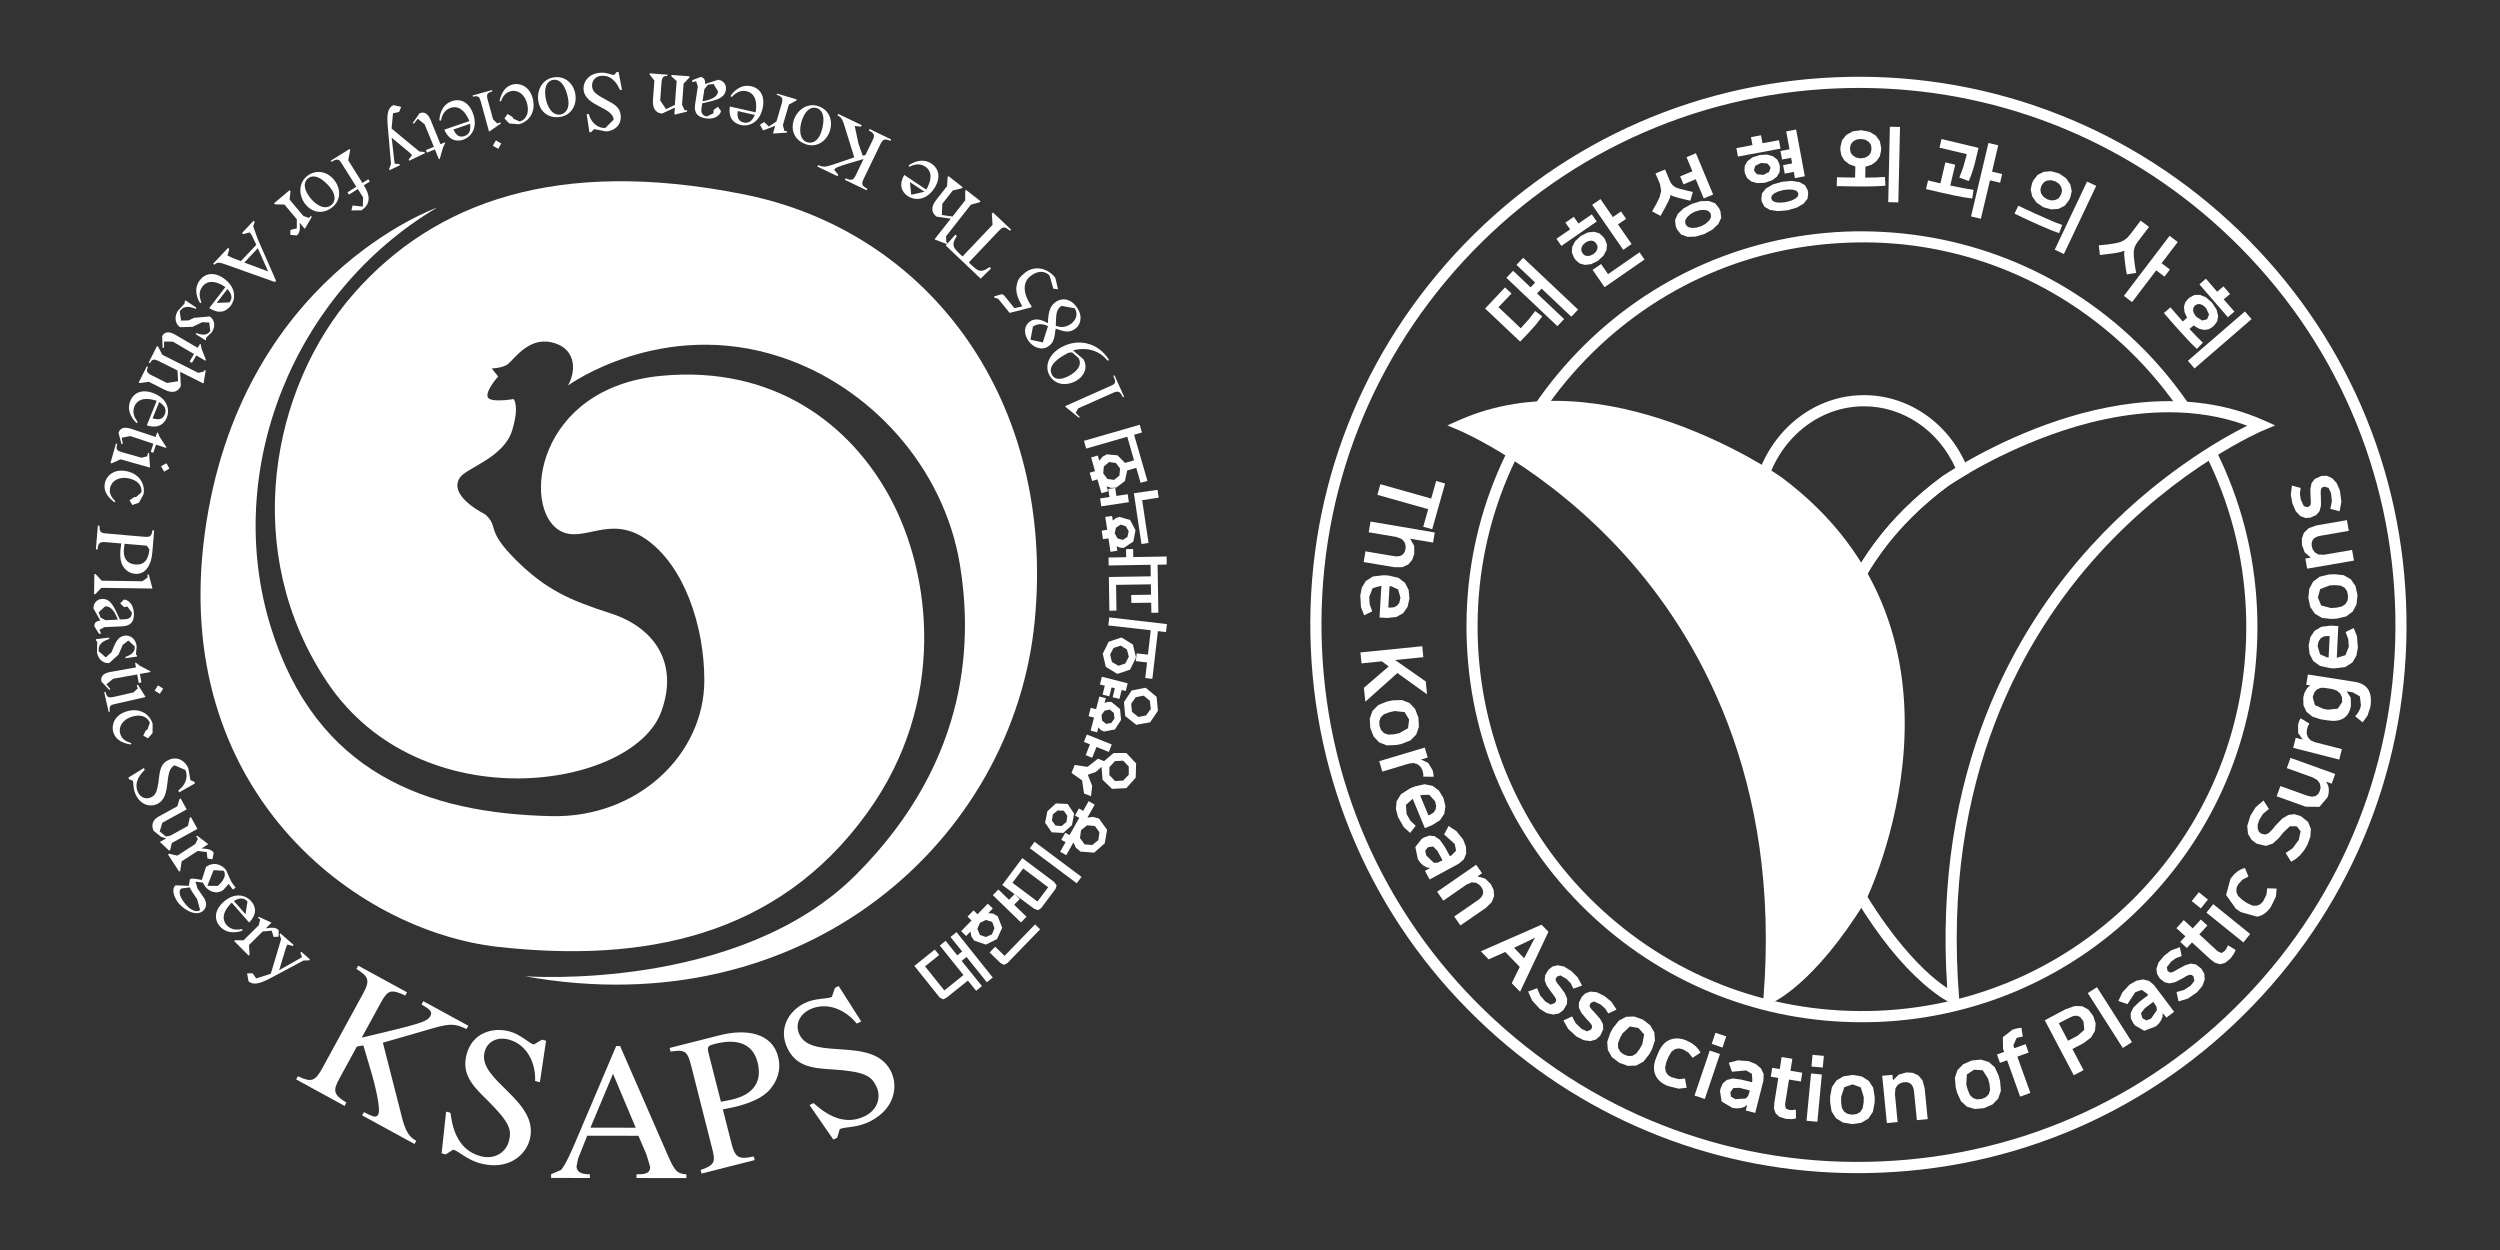 <?xml version="1.0" encoding="utf-8"?>
<!-- Generator: Adobe Illustrator 24.3.0, SVG Export Plug-In . SVG Version: 6.00 Build 0)  -->
<svg version="1.1" id="레이어_1" xmlns="http://www.w3.org/2000/svg" xmlns:xlink="http://www.w3.org/1999/xlink" x="0px"
	 y="0px" viewBox="0 0 116 58" style="enable-background:new 0 0 116 58;" xml:space="preserve">
<rect x="0" y="0" width="116" height="58" fill="#333333" stroke="none"/>
<style type="text/css">
	.st0{fill:#FFFFFF;}
</style>
<g>
	<g>
		<path class="st0" d="M86.202,54.434c-6.386,0-12.447-2.359-17.179-6.709c-5.002-4.595-7.913-10.865-8.201-17.653
			c-0.288-6.785,2.085-13.276,6.68-18.278C72.1,6.791,78.37,3.874,85.158,3.586c6.77-0.291,13.279,2.091,18.284,6.689
			c5.002,4.598,7.913,10.865,8.198,17.65c0.288,6.788-2.085,13.282-6.683,18.281c-4.595,5.005-10.865,7.919-17.65,8.204
			C86.937,54.425,86.568,54.434,86.202,54.434 M86.254,4.08c-0.358,0-0.715,0.009-1.073,0.023
			C78.53,4.386,72.385,7.242,67.88,12.142c-4.499,4.9-6.823,11.261-6.541,17.909c0.279,6.648,3.132,12.791,8.036,17.292
			c4.897,4.505,11.281,6.837,17.909,6.546c6.648-0.279,12.791-3.129,17.295-8.033c4.499-4.9,6.826-11.261,6.547-17.912
			c-0.282-6.645-3.135-12.785-8.036-17.29C98.454,6.395,92.51,4.08,86.254,4.08"/>
		<path class="st0" d="M86.378,47.431c-4.61,0-8.987-1.701-12.401-4.839c-3.609-3.315-5.712-7.838-5.915-12.732
			c-0.209-4.898,1.504-9.583,4.822-13.195c3.313-3.606,7.838-5.709,12.732-5.918c4.895-0.183,9.586,1.506,13.195,4.825
			c1,0.919,1.902,1.951,2.679,3.074l-0.425,0.294c-0.756-1.091-1.631-2.094-2.606-2.99c-3.504-3.219-8.073-4.906-12.82-4.685
			c-4.758,0.201-9.152,2.245-12.378,5.75c-3.222,3.51-4.886,8.065-4.685,12.823c0.201,4.761,2.242,9.152,5.75,12.375
			c3.507,3.222,8.062,4.88,12.82,4.685c4.761-0.198,9.155-2.242,12.377-5.747c3.222-3.507,4.886-8.059,4.688-12.82
			c-0.11-2.568-0.747-5.023-1.896-7.288l0.462-0.23c1.181,2.33,1.838,4.854,1.951,7.495c0.204,4.9-1.509,9.586-4.825,13.192
			c-3.315,3.609-7.838,5.709-12.735,5.918C86.905,47.428,86.64,47.431,86.378,47.431"/>
		<path class="st0" d="M85.429,29.412l-0.238-0.064c-2.318-0.637-3.935-2.862-3.935-5.421c0-3.083,2.347-5.593,5.232-5.593
			c2.097,0,3.987,1.335,4.813,3.397l0.081,0.206l-0.192,0.113c-0.486,0.285-0.774,0.483-0.806,0.506
			c-2.399,1.783-4.04,4.01-4.88,6.616L85.429,29.412z M86.488,18.852c-2.6,0-4.717,2.277-4.717,5.075
			c0,2.239,1.355,4.194,3.321,4.848c0.896-2.609,2.574-4.842,4.988-6.637l0.006-0.006c0,0,0.233-0.16,0.649-0.413
			C89.948,19.969,88.305,18.852,86.488,18.852"/>
		<path class="st0" d="M90.936,46.711l-0.39-0.16c-0.02-0.012-0.524-0.224-1.312-0.919c-1.041-0.913-2.068-2.193-3.057-3.804
			c-0.073-0.145-1.538-3.118-1.812-7.047c-0.253-3.641,0.532-8.792,5.712-12.642c0.09-0.064,2.074-1.431,4.909-2.455
			c2.635-0.948,6.515-1.751,10.036-0.189l0.547,0.244l-0.556,0.233c-0.038,0.015-3.958,1.684-7.64,5.741
			c-3.403,3.746-7.288,10.356-6.471,20.576L90.936,46.711z M100.632,19.129c-2.024,0-3.958,0.494-5.468,1.044
			c-2.772,0.998-4.764,2.37-4.784,2.385c-4.002,2.975-5.851,7.079-5.497,12.189c0.265,3.819,1.73,6.799,1.745,6.829
			c1.187,1.931,2.26,3.062,2.946,3.67c0.317,0.279,0.582,0.471,0.776,0.599c-0.672-10.127,3.222-16.717,6.642-20.48
			c2.946-3.249,6.055-4.999,7.279-5.613C103.072,19.306,101.836,19.129,100.632,19.129"/>
		<path class="st0" d="M67.811,19.732c0,0,15.865,6.622,14.274,26.579c0,0,1.89-0.785,4.243-4.618c0,0,6.014-12.026-3.833-19.346
			C82.495,22.346,74.477,16.768,67.811,19.732"/>
		<path class="st0" d="M81.793,46.71l0.032-0.419c0.814-10.205-3.062-16.816-6.456-20.564c-3.685-4.066-7.617-5.738-7.657-5.755
			l-0.553-0.233l0.547-0.244c6.727-2.978,14.605,2.408,14.937,2.638c9.914,7.37,3.981,19.552,3.92,19.674
			c-2.385,3.883-4.298,4.708-4.38,4.743L81.793,46.71z M68.45,19.75c2.76,1.399,15.085,8.64,13.928,26.093
			c0.66-0.439,2.082-1.602,3.731-4.287c0.049-0.099,5.787-11.901-3.769-19.003C82.267,22.502,74.805,17.395,68.45,19.75"/>
		<path class="st0" d="M69.833,13.337l0.302,0.282l-0.605,0.634l1.032,0.977l0.073-0.081l0.308-0.34l0.288-0.375l0.329,0.244
			l-0.297,0.39l-0.329,0.366l-0.398,0.419l-1.626-1.538L69.833,13.337z M71.022,13.334l0.209-0.224l-0.867-0.82l0.311-0.329
			l2.548,2.405l-0.314,0.329l-1.379-1.303l-0.212,0.224l1.256,1.189l-0.311,0.329l-2.367-2.242l0.311-0.329L71.022,13.334z"/>
		<path class="st0" d="M73.24,10.373l0.619-0.428l0.23,0.332l-1.64,1.134l-0.23-0.332l0.634-0.436l-0.218-0.314l0.39-0.268
			L73.24,10.373z M74.147,12.1l-0.32,0.157l-0.291,0.035l-0.247-0.07l-0.186-0.166l-0.078-0.119l-0.093-0.23l0.02-0.256l0.137-0.262
			l0.259-0.241l0.32-0.16l0.294-0.035l0.247,0.073l0.183,0.166l0.081,0.116l0.09,0.23l-0.02,0.259l-0.137,0.262L74.147,12.1
			 M73.563,11.254l-0.122,0.116l-0.061,0.125l-0.009,0.116l0.032,0.093l0.052,0.076l0.076,0.067l0.113,0.032l0.137-0.015
			l0.154-0.073l0.122-0.116l0.061-0.122l0.009-0.119l-0.038-0.093l-0.049-0.076l-0.076-0.067l-0.11-0.032l-0.14,0.015L73.563,11.254
			 M74.839,10.073l0.375-0.262l0.236,0.343l-0.375,0.259l0.631,0.91l-0.387,0.27l-1.442-2.088l0.384-0.268L74.839,10.073z
			 M74.613,12.72l1.46-1.012l0.233,0.334l-1.853,1.283l-0.556-0.803l0.393-0.27L74.613,12.72z"/>
		<path class="st0" d="M77.512,9.044l-0.023,0.122l-0.093,0.206l-0.163,0.314l-0.183,0.332l-0.393-0.212l0.186-0.326l0.16-0.323
			l0.076-0.297l-0.058-0.326l-0.207-0.486l0.445-0.183l0.198,0.471l0.07,0.151l0.09,0.111l0.116,0.087l0.16,0.061l0.308,0.081
			l0.346,0.079l-0.116,0.407l-0.302-0.07l-0.271-0.07l-0.215-0.064L77.512,9.044z M79.083,10.858l-0.416,0.122l-0.369,0.009
			l-0.294-0.108l-0.186-0.23l-0.064-0.148l-0.032-0.294l0.131-0.288l0.268-0.256l0.381-0.206l0.413-0.125l0.372-0.009l0.294,0.108
			l0.186,0.23l0.064,0.151l0.032,0.294l-0.131,0.285l-0.271,0.256L79.083,10.858 M78.682,8.317l-0.567,0.238L77.96,8.183
			l0.567-0.236l-0.271-0.654L78.69,7.11l0.8,1.917l-0.436,0.18L78.682,8.317z M78.65,9.817L78.44,9.931l-0.154,0.142l-0.09,0.148
			v0.131l0.038,0.093l0.096,0.09l0.166,0.041l0.209-0.012l0.23-0.067l0.207-0.116l0.157-0.14l0.087-0.148V9.963l-0.035-0.09
			l-0.096-0.093l-0.169-0.041L78.879,9.75L78.65,9.817"/>
		<path class="st0" d="M81.781,6.646l0.762-0.14l0.073,0.39l-1.975,0.369l-0.073-0.393l0.747-0.14l-0.07-0.369l0.465-0.087
			L81.781,6.646z M81.888,8.481l-0.355,0.015L81.257,8.42l-0.192-0.157l-0.099-0.215l-0.023-0.119l0.015-0.238l0.125-0.215
			l0.23-0.175l0.334-0.108l0.349-0.02l0.276,0.081l0.198,0.157l0.096,0.212l0.02,0.122l-0.012,0.236L82.45,8.196l-0.227,0.172
			L81.888,8.481 M81.717,7.559L81.449,7.69l-0.061,0.18l0.015,0.073l0.122,0.143l0.294,0.029l0.262-0.131l0.067-0.18l-0.014-0.073
			l-0.128-0.145L81.717,7.559 M82.938,9.758L82.49,9.795L82.127,9.74l-0.253-0.145l-0.125-0.23l-0.023-0.137l0.032-0.259
			l0.186-0.227l0.314-0.183l0.433-0.125l0.448-0.041l0.361,0.058l0.253,0.142l0.125,0.236l0.023,0.131l-0.032,0.262l-0.183,0.227
			l-0.314,0.183L82.938,9.758 M82.761,8.815l-0.247,0.067l-0.186,0.09l-0.116,0.105l-0.026,0.108l0.012,0.055l0.064,0.09
			l0.143,0.058l0.209,0.015l0.253-0.026l0.247-0.067l0.186-0.09l0.116-0.105l0.026-0.105L83.43,8.949l-0.064-0.09L83.22,8.807
			l-0.204-0.017L82.761,8.815 M83.744,8.178l-0.459,0.087l-0.052-0.288L82.81,8.056l-0.073-0.393l0.419-0.081l-0.049-0.259
			l-0.419,0.079l-0.076-0.396l0.422-0.079L82.88,6.099l0.459-0.09L83.744,8.178z"/>
		<path class="st0" d="M85.236,8.225l0.445,0.009l0.395,0.006l0.012-0.512l-0.291-0.111L85.576,7.44l-0.137-0.227l-0.047-0.259
			l0.006-0.151l0.076-0.3l0.198-0.244l0.3-0.166l0.387-0.052l0.384,0.073l0.291,0.174l0.189,0.256l0.061,0.3L87.28,6.995
			l-0.055,0.256l-0.148,0.218L86.85,7.64l-0.294,0.099l-0.009,0.503l0.512-0.009L87.46,8.21l0.026,0.407l-0.375,0.023l-0.486,0.012
			L86.003,8.65c-0.233-0.003-0.492-0.009-0.779-0.015L85.236,8.225z M86.349,6.448l-0.206,0.026l-0.157,0.087l-0.105,0.128
			l-0.035,0.148l-0.003,0.096l0.029,0.151l0.096,0.131l0.157,0.096l0.204,0.038l0.206-0.032l0.157-0.084l0.105-0.128l0.035-0.148
			l0.003-0.099L86.806,6.71l-0.099-0.131l-0.154-0.096L86.349,6.448 M88.083,9.391L87.614,9.38l0.076-3.499l0.471,0.009
			L88.083,9.391z"/>
		<path class="st0" d="M89.462,8.371l0.573,0.137l0.23-0.974l0.457,0.108l-0.23,0.966l0.622,0.125l0.459,0.076l-0.061,0.401
			l-0.355-0.049l-0.457-0.087l-0.587-0.128c-0.221-0.049-0.468-0.108-0.745-0.174L89.462,8.371z M91.803,6.862l-0.125,0.529
			l-0.061,0.244l-0.076,0.259l-0.09,0.262L91.352,8.4l-0.439-0.16l0.177-0.468L91.21,7.35l0.047-0.198l-1.265-0.3l0.093-0.401
			L91.803,6.862z M92.431,7.964l0.468,0.113l-0.093,0.401l-0.471-0.111l-0.422,1.783l-0.457-0.108l0.808-3.408l0.454,0.108
			L92.431,7.964z"/>
		<path class="st0" d="M93.65,9.545l0.695,0.326l0.556,0.247l0.433,0.189l0.352,0.131l-0.142,0.381l-0.352-0.131l-0.448-0.189
			l-0.567-0.253l-0.704-0.332L93.65,9.545z M94.805,9.612l-0.32-0.221L94.29,9.106l-0.067-0.311l0.067-0.302l0.064-0.134
			l0.192-0.244l0.282-0.142l0.343-0.029l0.375,0.105l0.32,0.221l0.195,0.285l0.067,0.311l-0.067,0.302L95.994,9.3l-0.189,0.244
			L95.523,9.69L95.18,9.716L94.805,9.612 M95.372,8.416l-0.201-0.055l-0.18,0.015l-0.145,0.073l-0.096,0.125l-0.044,0.087
			l-0.032,0.151l0.032,0.163l0.105,0.151l0.169,0.119L95.18,9.3l0.183-0.017l0.143-0.073l0.096-0.125l0.041-0.09l0.035-0.148
			l-0.035-0.163l-0.099-0.151L95.372,8.416 M95.764,11.787l-0.425-0.201l1.501-3.161l0.425,0.198L95.764,11.787z"/>
		<path class="st0" d="M99.008,11.894l0.044,0.375l0.064,0.393l-0.433,0.07l-0.055-0.337l-0.041-0.32l-0.026-0.268l0.009-0.169
			h-0.006l-0.175,0.055l-0.259,0.052l-0.311,0.041l-0.384,0.047l-0.05-0.448c0.282-0.023,0.544-0.055,0.779-0.099l0.218-0.055
			l0.169-0.081l0.151-0.113l0.14-0.16l0.486-0.64l0.387,0.294l-0.489,0.64l-0.116,0.166l-0.073,0.163l-0.032,0.175L99.008,11.894z
			 M100.299,12.214l0.384,0.291l-0.253,0.329l-0.381-0.291l-1.12,1.474l-0.381-0.288l2.12-2.786l0.378,0.288L100.299,12.214z"/>
		<path class="st0" d="M100.709,14.26l0.302,0.349l0.27,0.308l0.198-0.172l-0.119-0.27l-0.023-0.238l0.055-0.201l0.122-0.154
			l0.102-0.087l0.201-0.108l0.253-0.006l0.282,0.11l0.288,0.253l0.209,0.323l0.073,0.297l-0.044,0.247l-0.137,0.186l-0.102,0.09
			l-0.169,0.096l-0.206,0.023l-0.233-0.055l-0.247-0.151l-0.192,0.163l0.343,0.364l0.279,0.273l-0.279,0.288l-0.27-0.262
			l-0.332-0.355l-0.419-0.462l-0.509-0.585L100.709,14.26z M101.826,17.096l-0.308-0.355l2.647-2.289l0.308,0.355L101.826,17.096z
			 M102.358,14.292l-0.142-0.128l-0.134-0.055l-0.119,0.003l-0.093,0.047l-0.035,0.029l-0.058,0.084l-0.02,0.116l0.038,0.143
			l0.105,0.16l0.276,0.18l0.212-0.049l0.032-0.029l0.079-0.204L102.358,14.292 M102.876,13.536l0.291-0.25l0.305,0.355l-0.291,0.25
			l0.494,0.567l-0.302,0.262l-1.32-1.527l0.3-0.262L102.876,13.536z"/>
		<polygon class="st0" points="66.454,24.556 66.038,24.44 66.268,23.626 63.91,22.96 64.049,22.468 66.408,23.134 66.638,22.317 
			67.053,22.436 		"/>
		<path class="st0" d="M65.621,25.698l-0.093,0.276l-0.18,0.215l-0.279,0.128h-0.381l-1.413-0.238l0.081-0.497l1.312,0.221
			c0.317,0.055,0.497-0.055,0.547-0.332l0.006-0.145l-0.047-0.163l-0.128-0.151l-0.253-0.096l-1.285-0.218l0.084-0.497l2.981,0.506
			l-0.079,0.468l-1.059-0.177v0.009l0.183,0.32L65.621,25.698z"/>
		<path class="st0" d="M63.297,28.55l-0.148-0.384l-0.032-0.532l0.07-0.366l0.189-0.311l0.329-0.209l0.497-0.058l0.23,0.015
			l0.454,0.105l0.308,0.236l0.166,0.326l0.038,0.398l-0.084,0.381l-0.201,0.297l-0.314,0.177l-0.428,0.049l-0.361-0.023l0.087-1.474
			l-0.407,0.116l-0.157,0.398l0.02,0.349l0.119,0.326L63.297,28.55z M64.417,28.19l0.096,0.003l0.169-0.015l0.145-0.076l0.105-0.145
			l0.049-0.224l-0.108-0.384l-0.314-0.145l-0.084-0.006L64.417,28.19z"/>
		<polygon class="st0" points="64.838,31.229 63.352,32.558 63.285,31.915 64.434,30.923 64.117,30.685 63.175,30.781 
			63.122,30.272 65.993,29.984 66.042,30.493 64.731,30.624 66.156,31.621 66.214,32.215 		"/>
		<path class="st0" d="M63.58,33.771l-0.023-0.43l0.128-0.358l0.268-0.27l0.404-0.163l0.253-0.052l0.436-0.017l0.355,0.137
			l0.259,0.276l0.154,0.404l0.023,0.428l-0.125,0.358l-0.265,0.27l-0.41,0.163l-0.253,0.052l-0.436,0.017l-0.355-0.14l-0.259-0.276
			L63.58,33.771z M64.01,33.678l0.073,0.198l0.134,0.14l0.198,0.07l0.27-0.015l0.241-0.052l0.407-0.23l0.049-0.401l-0.206-0.346
			l-0.468-0.049l-0.238,0.055l-0.256,0.093l-0.151,0.145l-0.064,0.183L64.01,33.678"/>
		<polygon class="st0" points="66.041,36.036 66.041,35.911 66.006,35.754 65.916,35.58 65.773,35.461 65.593,35.405 65.392,35.426 
			64.139,35.801 63.996,35.318 66.108,34.687 66.247,35.149 65.939,35.239 65.942,35.245 66.265,35.397 66.471,35.731 
			66.509,35.897 66.521,36.042 		"/>
		<path class="st0" d="M65.43,38.649l-0.302-0.279l-0.262-0.465l-0.096-0.364l0.032-0.361l0.204-0.332l0.425-0.268l0.209-0.087
			l0.459-0.105l0.375,0.076l0.294,0.221l0.207,0.34l0.093,0.381l-0.052,0.352l-0.201,0.3l-0.366,0.23l-0.335,0.14l-0.564-1.364
			l-0.314,0.282l0.029,0.425l0.172,0.305l0.25,0.241L65.43,38.649z M66.279,37.834l0.09-0.038l0.142-0.087l0.096-0.134l0.032-0.175
			l-0.052-0.221l-0.268-0.3l-0.343,0.006l-0.079,0.032L66.279,37.834z"/>
		<path class="st0" d="M65.789,39.867l-0.119-0.564l0.305-0.387l0.113-0.061l0.238-0.084l0.241,0.029l0.238,0.163l0.23,0.323
			l0.241,0.442l0.073-0.038l0.212-0.221l-0.061-0.308l-0.492-0.442l0.206-0.393l0.361,0.236l0.314,0.39l0.131,0.337l0.012,0.314
			l-0.108,0.268l-0.23,0.201l-1.361,0.736l-0.215-0.396l0.236-0.137l-0.16-0.029l-0.163-0.093l-0.137-0.131L65.789,39.867z
			 M66.932,39.916l-0.233-0.433l-0.201-0.206l-0.218,0.029l-0.041,0.023l-0.11,0.145l0.052,0.224l0.346,0.332h0.169l0.183-0.087
			L66.932,39.916z"/>
		<path class="st0" d="M69.179,41.029l0.125,0.262l0.023,0.282l-0.11,0.285l-0.273,0.268l-1.181,0.814l-0.288-0.413l1.094-0.756
			c0.265-0.183,0.32-0.39,0.16-0.619l-0.096-0.105l-0.145-0.087l-0.201-0.02l-0.247,0.108l-1.07,0.742l-0.288-0.413l1.812-1.253
			l0.273,0.393l-0.209,0.143l0.003,0.006l0.355,0.102L69.179,41.029z"/>
		<path class="st0" d="M70.532,46.017l-0.387-0.396l0.372-0.756l-0.675-0.695l-0.768,0.346l-0.364-0.375l2.815-1.236l0.323,0.329
			L70.532,46.017z M70.252,43.978l0.468,0.486l0.288-0.55l0.116-0.227l0.102-0.186l-0.096,0.052L71.037,43.6l-0.099,0.052
			l-0.128,0.058L70.252,43.978z"/>
		<polygon class="st0" points="71.708,46.473 71.95,46.613 72.139,46.543 72.153,46.525 72.203,46.444 72.197,46.354 72.124,46.226 
			71.973,46.025 71.766,45.734 71.673,45.484 71.696,45.251 71.833,45.019 71.859,44.987 72.037,44.844 72.278,44.789 
			72.572,44.847 72.909,45.057 73.2,45.345 73.407,45.731 73.005,45.874 72.886,45.63 72.688,45.423 72.403,45.26 72.246,45.313 
			72.232,45.33 72.182,45.414 72.188,45.499 72.252,45.615 72.386,45.781 72.607,46.083 72.717,46.342 72.706,46.586 72.554,46.845 
			72.528,46.877 72.328,47.028 72.066,47.075 71.763,47.008 71.443,46.81 71.089,46.421 70.905,46.008 71.321,45.853 71.461,46.185 
					"/>
		<polygon class="st0" points="73.386,47.74 73.636,47.856 73.819,47.772 73.834,47.751 73.874,47.667 73.863,47.574 73.779,47.455 
			73.607,47.272 73.377,46.998 73.261,46.757 73.261,46.524 73.38,46.28 73.4,46.248 73.566,46.088 73.799,46.009 74.095,46.041 
			74.45,46.219 74.767,46.478 75.009,46.844 74.625,47.024 74.476,46.792 74.264,46.606 73.968,46.466 73.813,46.536 73.799,46.553 
			73.758,46.643 73.773,46.728 73.851,46.835 73.997,46.989 74.244,47.272 74.381,47.519 74.389,47.76 74.264,48.031 74.238,48.066 
			74.052,48.234 73.799,48.307 73.491,48.266 73.156,48.1 72.764,47.743 72.542,47.35 72.944,47.161 73.11,47.475 		"/>
		<path class="st0" d="M75.136,49.315l-0.343-0.265l-0.189-0.329l-0.029-0.378l0.14-0.41l0.125-0.23l0.273-0.343l0.334-0.18
			l0.378-0.015l0.404,0.145l0.34,0.262l0.192,0.329l0.029,0.375l-0.14,0.416l-0.128,0.23l-0.27,0.34l-0.332,0.18l-0.381,0.015
			L75.136,49.315z M75.345,48.928l0.198,0.07l0.195-0.006l0.183-0.105l0.16-0.218l0.119-0.212l0.09-0.46l-0.273-0.302l-0.395-0.064
			l-0.34,0.323l-0.116,0.215l-0.096,0.253l0.012,0.209l0.099,0.169L75.345,48.928"/>
		<path class="st0" d="M78.265,48.285l0.244,0.128l0.177,0.137l0.125,0.145l0.093,0.143l-0.366,0.244l-0.195-0.241l-0.25-0.151
			l-0.18-0.044l-0.183,0.029l-0.166,0.116l-0.134,0.221l-0.105,0.247l-0.067,0.276l0.038,0.209l0.113,0.148l0.148,0.09l0.337,0.09
			l0.288-0.029l0.079,0.43l-0.375,0.041l-0.506-0.125c-0.3-0.125-0.492-0.305-0.582-0.538c-0.087-0.23-0.067-0.492,0.052-0.782
			l0.108-0.253c0.125-0.291,0.3-0.483,0.532-0.573C77.721,48.152,77.98,48.163,78.265,48.285"/>
		<path class="st0" d="M79.333,48.746l0.474,0.16l-0.704,2.088l-0.477-0.16L79.333,48.746z M79.598,47.92l0.5,0.169l-0.174,0.518
			l-0.5-0.172L79.598,47.92z"/>
		<path class="st0" d="M80.38,51.404l-0.494-0.294l-0.079-0.486l0.032-0.125l0.102-0.233l0.183-0.157l0.282-0.067l0.393,0.052
			l0.489,0.122l0.02-0.081l-0.017-0.305l-0.268-0.163l-0.66,0.061l-0.148-0.416l0.419-0.111l0.503,0.035l0.332,0.137l0.241,0.201
			l0.122,0.259l-0.009,0.305l-0.381,1.501l-0.436-0.111l0.061-0.265l-0.134,0.102l-0.174,0.052l-0.195,0.012L80.38,51.404z
			 M81.192,50.598l-0.477-0.122l-0.288,0.009l-0.125,0.177l-0.012,0.047l0.032,0.18l0.201,0.113l0.48-0.032l0.113-0.122l0.061-0.192
			L81.192,50.598z"/>
		<polygon class="st0" points="82.513,50.015 82.164,49.959 82.231,49.546 82.58,49.605 82.667,49.046 83.165,49.128 83.077,49.683 
			83.624,49.773 83.56,50.18 83.01,50.093 82.827,51.239 82.856,51.431 83.005,51.498 83.153,51.509 83.325,51.486 83.336,51.896 
			83.144,51.928 82.877,51.917 82.571,51.824 82.391,51.664 82.315,51.443 82.33,51.163 		"/>
		<path class="st0" d="M84.033,49.808l0.5,0.049l-0.207,2.193l-0.503-0.047L84.033,49.808z M84.102,48.944l0.526,0.049l-0.052,0.541
			l-0.523-0.047L84.102,48.944z"/>
		<path class="st0" d="M85.936,52.159l-0.425-0.073l-0.323-0.201l-0.204-0.32l-0.067-0.43l0.003-0.259l0.081-0.433l0.212-0.311
			l0.326-0.192l0.428-0.064l0.422,0.073l0.323,0.204l0.204,0.317l0.07,0.433l-0.003,0.259l-0.081,0.43l-0.212,0.314l-0.329,0.192
			L85.936,52.159z M85.942,51.72l0.209-0.029l0.166-0.096l0.113-0.18l0.044-0.268l0.003-0.244l-0.137-0.448l-0.381-0.14
			l-0.381,0.128l-0.148,0.445l-0.003,0.247l0.035,0.268l0.108,0.18l0.163,0.102L85.942,51.72"/>
		<path class="st0" d="M88.46,49.761l0.288,0.017l0.259,0.116l0.198,0.236l0.099,0.366l0.142,1.431l-0.503,0.049l-0.131-1.323
			c-0.032-0.32-0.186-0.465-0.465-0.439l-0.137,0.032l-0.151,0.087l-0.108,0.163l-0.026,0.27l0.125,1.297l-0.5,0.049l-0.215-2.196
			l0.474-0.044l0.023,0.247h0.009l0.262-0.259L88.46,49.761z"/>
		<path class="st0" d="M92.062,51.418l-0.428,0.041l-0.364-0.108l-0.282-0.256l-0.18-0.398l-0.064-0.25l-0.038-0.439l0.122-0.358
			l0.265-0.27l0.393-0.172l0.428-0.044l0.366,0.111l0.282,0.25l0.18,0.401l0.064,0.253l0.035,0.433l-0.122,0.361l-0.265,0.273
			L92.062,51.418z M91.951,50.991l0.192-0.081l0.137-0.14l0.061-0.204l-0.029-0.268l-0.061-0.238L92,49.662l-0.401-0.029
			l-0.337,0.221l-0.026,0.471L91.3,50.56l0.105,0.25l0.151,0.145l0.186,0.055L91.951,50.991"/>
		<polygon class="st0" points="93.13,49.197 92.798,49.316 92.659,48.929 92.99,48.81 92.941,48.665 92.932,48.124 93.386,47.772 
			93.613,47.711 93.796,47.69 93.857,48.098 93.575,48.156 93.418,48.508 93.464,48.638 93.988,48.449 94.128,48.839 93.604,49.028 
			94.209,50.712 93.735,50.884 		"/>
		<path class="st0" d="M94.878,47.34l0.96-0.509l0.425-0.151l0.352,0.009l0.279,0.151l0.204,0.262l0.041,0.073l0.102,0.326
			l-0.035,0.332l-0.183,0.308l-0.355,0.265l-0.509,0.268l0.518,0.98l-0.454,0.238L94.878,47.34z M95.529,47.48l0.428,0.811
			l0.451-0.236l0.302-0.27l-0.035-0.375l-0.035-0.064l-0.119-0.157l-0.148-0.061l-0.172,0.017l-0.183,0.079L95.529,47.48z"/>
		<polygon class="st0" points="96.872,46.077 97.299,45.806 98.922,48.354 98.498,48.627 		"/>
		<path class="st0" d="M100.03,47.624l-0.538,0.204l-0.427-0.247l-0.079-0.102l-0.116-0.224l-0.009-0.244l0.128-0.259l0.282-0.273
			l0.404-0.305l-0.049-0.067l-0.253-0.177l-0.294,0.108l-0.366,0.553l-0.419-0.145l0.18-0.393l0.343-0.372l0.311-0.177l0.308-0.058
			l0.279,0.067l0.233,0.195l0.931,1.239l-0.358,0.27l-0.172-0.212l-0.006,0.166l-0.067,0.172l-0.111,0.157L100.03,47.624z
			 M99.911,46.487l-0.393,0.297l-0.177,0.227l0.061,0.212l0.029,0.035l0.163,0.09l0.215-0.087l0.273-0.393l-0.023-0.163
			l-0.111-0.169L99.911,46.487z"/>
		<polygon class="st0" points="101.652,45.729 101.821,45.508 101.78,45.313 101.766,45.295 101.69,45.234 101.6,45.229 
			101.463,45.281 101.245,45.409 100.928,45.572 100.667,45.63 100.44,45.577 100.227,45.412 100.201,45.38 100.085,45.185 
			100.059,44.938 100.158,44.656 100.411,44.35 100.733,44.1 101.144,43.949 101.231,44.362 100.972,44.452 100.742,44.618 
			100.542,44.877 100.573,45.042 100.591,45.06 100.667,45.118 100.754,45.124 100.876,45.074 101.059,44.967 101.388,44.789 
			101.655,44.711 101.897,44.754 102.132,44.938 102.161,44.973 102.284,45.191 102.298,45.455 102.19,45.746 101.952,46.034 
			101.519,46.334 101.085,46.465 100.989,46.028 101.333,45.938 		"/>
		<polygon class="st0" points="101.708,43.728 101.469,43.986 101.164,43.704 101.402,43.445 100.986,43.067 101.327,42.692 
			101.743,43.076 102.118,42.666 102.423,42.945 102.048,43.355 102.903,44.141 103.077,44.222 103.217,44.135 103.307,44.015 
			103.38,43.861 103.735,44.079 103.65,44.257 103.496,44.472 103.249,44.676 103.016,44.74 102.79,44.681 102.566,44.516 		"/>
		<path class="st0" d="M101.696,41.81l0.329-0.41l0.422,0.34l-0.329,0.41L101.696,41.81z M102.377,42.345l0.317-0.393l1.713,1.384
			l-0.314,0.393L102.377,42.345z"/>
		<path class="st0" d="M103.493,40.779l0.174-0.215l0.172-0.145l0.166-0.093l0.16-0.058l0.163,0.407l-0.276,0.14l-0.198,0.215
			l-0.079,0.169l-0.009,0.183l0.079,0.186l0.189,0.18l0.221,0.151l0.256,0.122l0.215,0.003l0.166-0.079l0.119-0.125l0.154-0.314
			l0.032-0.288l0.439,0.012l-0.035,0.375l-0.23,0.468c-0.183,0.27-0.398,0.422-0.643,0.46l-0.756-0.212l-0.23-0.157l-0.451-0.637
			L103.493,40.779z"/>
		<polygon class="st0" points="106.66,38.978 106.75,38.574 106.581,38.356 106.544,38.339 106.25,38.339 105.956,38.618 
			105.721,38.903 105.459,39.141 105.139,39.249 104.738,39.153 104.691,39.133 104.47,38.964 104.307,38.693 104.272,38.324 
			104.418,37.847 104.662,37.457 105.028,37.143 105.276,37.536 105.002,37.766 104.831,38.042 104.755,38.269 104.758,38.455 
			104.813,38.592 104.909,38.673 104.953,38.693 105.124,38.722 105.276,38.65 105.427,38.499 105.581,38.307 105.895,37.984 
			106.183,37.812 106.459,37.777 106.724,37.856 106.773,37.879 107.093,38.135 107.224,38.458 107.201,38.824 107.061,39.202 
			106.904,39.467 106.718,39.688 106.515,39.862 106.308,39.985 106.055,39.58 106.378,39.359 		"/>
		<polygon class="st0" points="108.005,36.985 107.621,37.439 106.978,37.43 105.638,36.947 105.809,36.473 107.048,36.918 
			107.281,36.968 107.449,36.936 107.569,36.837 107.644,36.688 107.676,36.531 107.644,36.363 107.534,36.203 107.316,36.075 
			106.109,35.641 106.28,35.167 108.354,35.912 108.191,36.363 107.941,36.273 107.938,36.281 108.025,36.441 108.06,36.622 
			108.049,36.811 		"/>
		<polygon class="st0" points="107.156,33.577 107.092,33.684 107.043,33.836 107.028,34.033 107.086,34.208 107.214,34.348 
			107.397,34.435 108.663,34.758 108.54,35.246 106.403,34.699 106.522,34.234 106.833,34.313 106.836,34.304 106.633,34.01 
			106.63,33.615 106.682,33.455 106.749,33.327 		"/>
		<path class="st0" d="M108.894,32.082l-0.003,0.006l0.183,0.285l0.009,0.369c-0.044,0.279-0.16,0.474-0.343,0.587
			c-0.18,0.113-0.422,0.145-0.718,0.099l-0.343-0.052l-0.381-0.122l-0.273-0.221l-0.145-0.305l-0.009-0.369l0.061-0.221l0.087-0.163
			l0.093-0.108l0.09-0.061l-0.192-0.032l0.076-0.477l2.158,0.337c0.302,0.047,0.518,0.166,0.637,0.355
			c0.125,0.189,0.16,0.462,0.102,0.82l-0.131,0.398l-0.224,0.311l-0.349-0.285l0.076-0.081l0.079-0.119l0.07-0.143l0.044-0.157
			l-0.049-0.419l-0.335-0.192L108.894,32.082z M108.025,32.928l0.448-0.047l0.204-0.305l-0.009-0.224l-0.087-0.18l-0.157-0.131
			l-0.201-0.067l-0.404-0.061l-0.154,0.006l-0.154,0.07l-0.125,0.137l-0.076,0.218l0.102,0.375l0.407,0.177L108.025,32.928z"/>
		<path class="st0" d="M109.213,29.14l0.151,0.384l0.041,0.529l-0.067,0.369l-0.183,0.314l-0.329,0.212l-0.497,0.064l-0.227-0.012
			l-0.457-0.102l-0.311-0.227l-0.169-0.326l-0.044-0.398l0.078-0.381l0.198-0.297l0.311-0.186l0.425-0.052l0.364,0.017l-0.07,1.474
			l0.404-0.122l0.154-0.398l-0.026-0.346l-0.122-0.329L109.213,29.14z M108.097,29.515l-0.096-0.003l-0.169,0.017l-0.143,0.079
			l-0.105,0.148l-0.047,0.221l0.113,0.381l0.314,0.142l0.084,0.006L108.097,29.515z"/>
		<path class="st0" d="M109.387,27.612l-0.044,0.43l-0.174,0.332l-0.305,0.227l-0.425,0.102l-0.259,0.017l-0.436-0.049l-0.329-0.189
			l-0.215-0.311l-0.093-0.422l0.044-0.428l0.177-0.334l0.302-0.227l0.425-0.102l0.262-0.015l0.43,0.047l0.332,0.189l0.215,0.311
			L109.387,27.612z M108.948,27.638l-0.044-0.206l-0.11-0.16l-0.186-0.099l-0.27-0.023l-0.244,0.015l-0.436,0.169l-0.11,0.39
			l0.157,0.372l0.454,0.116l0.244-0.015l0.265-0.058l0.172-0.119l0.093-0.172L108.948,27.638"/>
		<path class="st0" d="M106.81,25.275l-0.003-0.288l0.096-0.268l0.221-0.212l0.358-0.128l1.416-0.244l0.087,0.497l-1.312,0.227
			c-0.317,0.055-0.451,0.218-0.404,0.494l0.041,0.137l0.099,0.143l0.172,0.099l0.27,0.006l1.285-0.221l0.087,0.494l-2.172,0.375
			l-0.081-0.468l0.247-0.044l-0.003-0.009l-0.279-0.238L106.81,25.275z"/>
		<polygon class="st0" points="108.161,22.884 108.042,22.634 107.847,22.582 107.823,22.588 107.736,22.626 107.693,22.704 
			107.678,22.852 107.69,23.102 107.693,23.46 107.626,23.719 107.474,23.896 107.23,24.007 107.189,24.022 106.963,24.033 
			106.736,23.946 106.526,23.728 106.369,23.364 106.294,22.963 106.343,22.53 106.75,22.64 106.715,22.908 106.759,23.19 
			106.899,23.486 107.059,23.533 107.082,23.524 107.169,23.483 107.213,23.411 107.224,23.277 107.21,23.068 107.201,22.695 
			107.256,22.416 107.405,22.224 107.675,22.099 107.716,22.085 107.969,22.076 108.21,22.186 108.42,22.413 108.571,22.759 
			108.641,23.28 108.556,23.725 108.126,23.611 108.199,23.265 		"/>
	</g>
	<g>
		<path class="st0" d="M40.24,37.715c3.746-5.188,2.94-11.115,1.082-14.582c-1.855-3.467-5.444-6.192-10.647-5.694
			c-5.834,0.553-6.48,6.154-4.703,7.18c1.073,0.625,2.283-0.756,3.961,0.372c1.791,1.204,2.748,4.025,2.748,6.573
			c0,3.449-3.097,6.389-7.082,6.305c-5.819-0.125-10.938-2.001-13.035-8.777c-2.242-7.242,1.024-15.492,7.71-19.456
			c0,0-9.161,3.222-10.772,15.108s6.933,18.447,13.619,19.192C29.811,44.678,36.061,43.506,40.24,37.715"/>
		<path class="st0" d="M36.248,16.571c-5.552-1.841-9.891,1.315-9.891,1.315c0.428-0.771,0.32-1.786-0.803-2.01
			c-1.123-0.227-1.765,0.922-2.065,1.07c-0.3,0.148-0.675,0.148-0.675,0.148l0.3,0.375c0,0-0.564,0.628-0.492,0.934
			c0.073,0.314,1.207,0.113,1.207,0.113s0.288,0.288-0.064,1.451c-0.378,1.253-2.088,1.736-2.408,2.17
			c-0.631,0.864,1.149,1.725,1.149,1.725c0.678,0.602-0.012,0.672,1.408,2.097c1.425,1.422,2.559,1.902,4.412,2.498
			c2.094,0.675,3.173,2.362,2.35,4.581c-1.329,3.583-11.136,5.084-15.478-1.361c-4.086-6.067-2.623-13.701,1.239-18.078
			c3.714-4.211,9.411-6.314,18.078-4.58C43.181,10.751,49,18.673,48.009,28.829C47.02,38.982,37.364,47.648,24.361,45.299
			c0,0,9.906,0.742,15.353-4.708c5.447-5.447,5.348-11.162,4.831-14.361C43.8,21.646,40.357,17.932,36.248,16.571"/>
		<polygon class="st0" points="43.817,45.956 44.704,45.243 43.608,43.873 43.876,43.655 44.417,44.327 44.643,44.147 
			44.102,43.475 44.382,43.251 46.066,45.359 45.789,45.577 44.847,44.403 44.62,44.586 45.562,45.755 45.292,45.973 44.911,45.499 
			43.916,46.296 43.759,46.371 43.602,46.287 42.427,44.818 43.372,44.059 43.579,44.312 42.922,44.839 		"/>
		<path class="st0" d="M45.917,44.194l0.259-0.265l0.436,0.422l1.416-1.46l0.233,0.23l-1.521,1.568l-0.151,0.079l-0.172-0.087
			L45.917,44.194z M47.057,41.981l0.573,0.555l-0.259,0.265l-1.303-1.265l0.256-0.265l0.494,0.48l0.262-0.27l0.238,0.233
			L47.057,41.981z M45.35,43.095l0.116,0.282l0.279,0.102l0.282-0.125l0.116-0.285l-0.102-0.288l-0.291-0.096l-0.279,0.131
			L45.35,43.095 M45.859,42.368l0.23,0.026l0.206,0.122l0.207,0.532l-0.241,0.526l-0.518,0.256l-0.541-0.186l-0.131-0.195
			l-0.041-0.227l-0.201,0.209l-0.233-0.224l0.483-0.497l-0.186-0.18l0.279-0.288l0.186,0.18l0.477-0.492l0.23,0.224L45.859,42.368z"
			/>
		<path class="st0" d="M47.783,39.358l0.221-0.3l2.178,1.629l-0.221,0.297L47.783,39.358z M47.475,40.298l-0.497,0.663l1.16,0.87
			l0.497-0.663L47.475,40.298z M46.504,41.062l0.931-1.245l1.472,1.102l0.122,0.163l-0.052,0.163l-0.666,0.89l-0.143,0.099
			l-0.189-0.07L46.504,41.062z"/>
		<path class="st0" d="M50.111,38.886l0.212,0.294l0.358,0.029l0.285-0.23l0.047-0.361l-0.209-0.291l-0.364-0.032l-0.279,0.227
			L50.111,38.886z M50.26,37.627l0.253-0.454l0.282,0.163l-0.34,0.602l0.265-0.035l0.273,0.079l0.375,0.523L51.26,39.13
			l-0.489,0.433l-0.64-0.049l-0.212-0.186l-0.113-0.241l-0.331,0.593l-0.285-0.157l0.253-0.445l-0.198-0.111l0.183-0.329l0.198,0.11
			l0.451-0.8l-0.198-0.108l0.183-0.329L50.26,37.627z M48.809,38.075l0.166,0.23l0.282,0.023l0.227-0.189l0.038-0.282l-0.16-0.238
			l-0.288-0.015l-0.221,0.183L48.809,38.075 M48.995,37.278l0.544,0.026l0.3,0.451l-0.099,0.529l-0.404,0.364l-0.538-0.029
			l-0.305-0.445l0.105-0.532L48.995,37.278"/>
		<path class="st0" d="M50.574,34.538l-0.282-0.113l0.137-0.343l1.157,0.462L51.45,34.89l-0.573-0.23l-0.201,0.5l-0.3-0.122
			L50.574,34.538z M51.473,35.963l0.265,0.276l0.375-0.02l0.262-0.27v-0.381l-0.259-0.273l-0.381,0.02l-0.256,0.276L51.473,35.963
			 M50.839,35.823l-0.366,0.125l0.204,0.518l-0.055,0.48l-0.323-0.128l-0.09-0.608l-0.491-0.346l0.148-0.369l0.593,0.087
			l0.486-0.378l0.282,0.113l0.442-0.375l0.593-0.003l0.454,0.486l-0.02,0.66l-0.436,0.486l-0.663,0.032l-0.439-0.422l-0.047-0.596
			L50.839,35.823"/>
		<path class="st0" d="M52.511,32.037l0.649-0.125l0.506,0.419l0.061,0.649l-0.361,0.535l-0.643,0.116l-0.512-0.404L52.15,32.58
			L52.511,32.037z M52.525,33.031l0.291,0.236l0.361-0.07l0.221-0.305l-0.047-0.378l-0.285-0.236l-0.369,0.073l-0.212,0.308
			L52.525,33.031 M51.263,31.816l-0.227-0.055l0.09-0.361l1.198,0.305l-0.09,0.358l-0.189-0.047l-0.105,0.413l-0.314-0.079
			l0.105-0.413l-0.154-0.041l-0.105,0.413l-0.314-0.079L51.263,31.816z M51.138,33.438l0.189,0.151l0.238-0.044l0.148-0.209
			l-0.029-0.253l-0.189-0.16l-0.241,0.052l-0.143,0.206L51.138,33.438 M51.251,32.615l0.154-0.049l0.169,0.006l0.396,0.326
			l0.047,0.509l-0.285,0.439l-0.506,0.099l-0.154-0.073l-0.108-0.119l-0.058,0.224l-0.3-0.076l0.157-0.608l-0.253-0.061l0.099-0.39
			l0.25,0.064l0.151-0.587l0.3,0.076L51.251,32.615z"/>
		<path class="st0" d="M53.726,29.285l-0.256,2.213l-0.331-0.038l0.084-0.724l-0.521-0.058l0.041-0.361l0.521,0.058l0.131-1.131
			l-1.969-0.224l0.044-0.372l2.676,0.311l-0.044,0.369L53.726,29.285z M51.591,30.713l0.3,0.18l0.323-0.108l0.163-0.311
			l-0.087-0.337l-0.291-0.18l-0.332,0.108l-0.157,0.308L51.591,30.713 M51.443,29.777l0.596-0.198l0.529,0.329l0.143,0.605
			l-0.276,0.558l-0.59,0.198l-0.535-0.326l-0.143-0.608L51.443,29.777"/>
		<polygon class="st0" points="53.386,26.206 51.443,26.238 51.437,25.869 52.255,25.854 52.249,25.479 52.577,25.476 
			52.583,25.848 54.13,25.822 54.136,26.194 53.712,26.203 53.749,28.428 53.424,28.434 53.415,27.965 52.496,27.977 52.487,27.608 
			53.409,27.593 53.4,27.113 51.786,27.137 51.804,28.332 51.475,28.338 51.452,26.773 53.395,26.741 		"/>
		<path class="st0" d="M53.709,22.728l0.055,0.364l-0.768,0.116l0.297,1.986l-0.329,0.049l-0.352-2.356L53.709,22.728z
			 M51.799,23.011l0.526-0.079l0.055,0.369l-1.282,0.192l-0.052-0.366l0.433-0.064l-0.055-0.375l0.323-0.047L51.799,23.011z
			 M51.854,24.982l0.247,0.07l0.212-0.14l0.058-0.262l-0.134-0.233l-0.241-0.076l-0.218,0.148l-0.055,0.259L51.854,24.982
			 M51.633,24.154l0.134-0.111l0.163-0.061l0.506,0.145l0.25,0.471l-0.099,0.529l-0.442,0.294l-0.174-0.006l-0.157-0.073
			l0.029,0.215l-0.317,0.047l-0.093-0.625l-0.256,0.038l-0.058-0.396l0.256-0.038l-0.09-0.596l0.317-0.047L51.633,24.154z"/>
		<path class="st0" d="M51.384,22.223l0.314,0.044l0.244-0.204l0.029-0.326l-0.198-0.256l-0.314-0.041l-0.241,0.204l-0.029,0.317
			L51.384,22.223z M52.622,20.173l0.619,2.14l-0.317,0.09l-0.201-0.695l-0.422,0.122l-0.105,0.489l-0.398,0.302l-0.23,0.02
			l-0.218-0.076l0.017,0.055l0.049,0.174l-0.308,0.09l-0.186-0.64l-0.247,0.073l-0.113-0.384l0.247-0.073l-0.18-0.634l0.308-0.09
			l0.035,0.116l0.038,0.128l0.14-0.183l0.207-0.116l0.497,0.047l0.346,0.352l0.419-0.122l-0.314-1.094l-1.905,0.55l-0.105-0.358
			l2.588-0.747l0.102,0.358L52.622,20.173z"/>
		<path class="st0" d="M52.102,18.435c-0.102-0.206-0.166-0.337-0.433-0.218l-1.64,0.73l-0.116,0.201l0.192,0.209l-0.049,0.023
			l-0.622-0.506l-0.003-0.032l2.167-0.966c0.174-0.079,0.18-0.169,0.061-0.439l0.052-0.026l0.448,0.998L52.102,18.435z"/>
		<path class="st0" d="M51.458,16.692c-0.544-0.846-1.483-0.986-2.213-0.579c-0.582,0.32-0.785,0.87-0.553,1.297
			c0.253,0.451,0.779,0.518,1.239,0.262c0.285-0.157,0.599-0.541,0.34-1.003l-0.474-0.404l0.003-0.009
			c0.099-0.029,0.992-0.276,1.597,0.486L51.458,16.692z M49.571,16.369l0.169-0.02l0.305,0.262c0.207,0.369-0.157,0.669-0.422,0.817
			c-0.282,0.157-0.649,0.256-0.809-0.035c-0.259-0.459,0.419-0.835,0.622-0.948L49.571,16.369z"/>
		<path class="st0" d="M48.386,15.888l-0.57-0.125l0.111-0.608c0.288-0.195,0.535-0.093,0.701-0.026L48.386,15.888z M49.878,15.265
			c0.256-0.175,0.378-0.573,0.105-0.98c-0.366-0.544-0.809-0.404-0.977-0.288c-0.221,0.148-0.366,0.343-0.384,0.998
			c-0.215-0.113-0.532-0.282-0.832-0.079c-0.247,0.169-0.329,0.518-0.076,0.89c0.189,0.282,0.587,0.491,0.922,0.268
			c0.265-0.177,0.288-0.384,0.346-0.823C49.401,15.39,49.593,15.457,49.878,15.265 M48.988,15.12
			c0.015-0.558,0.02-0.762,0.265-0.928l0.611,0.113c0.177,0.265,0.064,0.558-0.186,0.733C49.381,15.239,49.142,15.169,48.988,15.12"
			/>
		<path class="st0" d="M47.436,14.217c-0.154-0.282-0.337-0.614-0.265-0.974c0.055-0.262,0.116-0.366,0.39-0.59
			c0.41-0.329,1.012-0.256,1.405,0.233l0.128,0.535l-0.221-0.026l-0.169-0.599c-0.163-0.201-0.518-0.288-0.893,0.015
			c-0.494,0.398-0.195,1.059,0.058,1.405l-0.023,0.049l-1,0.253l-0.521-0.643l-0.198-0.076v-0.047l0.369-0.105l0.084,0.047
			l0.489,0.605L47.436,14.217z"/>
		<path class="st0" d="M46.073,9.858l0.84,0.794l-0.052,0.055c-0.273-0.236-0.343-0.177-0.547,0.035l-1.361,1.437l0.157,0.148
			c0.314,0.3,0.442,0.317,0.806,0.064l0.067,0.067l-0.48,0.471l-1.62-1.538l0.445-0.503l0.07,0.064
			c-0.241,0.372-0.209,0.503,0.108,0.803L44.66,11.9l1.393-1.466l-0.032-0.521L46.073,9.858z"/>
		<path class="st0" d="M44.008,8.17l0.66,0.518l-0.038,0.047l-0.422,0.105l-0.486,0.617l-0.02,0.518l0.494,0.073l0.59-0.753V8.856
			l0.035-0.047l0.675,0.526l-0.038,0.049l-0.41,0.113l-1.152,1.469l0.012,0.265l0.061,0.044l-0.038,0.052l-0.55-0.212l-0.009-0.023
			l0.739-0.939l-0.006-0.006l-0.651-0.096c-0.381-0.3-0.093-0.672,0.003-0.797l0.489-0.619l0.023-0.419L44.008,8.17z"/>
		<path class="st0" d="M42.193,7.737c0.157-0.073,0.448-0.201,0.742-0.006c0.215,0.145,0.393,0.457,0.044,1.067l-1.024-0.683
			c-0.253,0.457-0.131,0.785,0.177,0.992c0.268,0.175,0.806,0.247,1.216-0.364c0.308-0.468,0.238-0.907-0.128-1.152
			c-0.474-0.311-0.963,0.009-1.064,0.087L42.193,7.737z M42.899,8.898l-0.617,0.137l-0.064-0.587L42.899,8.898z"/>
		<path class="st0" d="M38.861,8.178l-0.934-0.451L37.96,7.66c0.221,0.084,0.302,0.111,0.675-0.017L39.638,7.3l-0.401-1.291
			c-0.11-0.369-0.166-0.567-0.375-0.654l0.032-0.07l1.091,0.523l-0.035,0.07l-0.291-0.032l0.175,0.82l0.195,0.558l0.128-0.032
			l0.323-0.666c0.122-0.25,0.108-0.326-0.166-0.474l0.035-0.067l1.003,0.486l-0.032,0.064c-0.285-0.116-0.355-0.084-0.494,0.206
			L40.08,8.286c-0.137,0.279-0.07,0.34,0.166,0.477l-0.035,0.067l-1.012-0.489l0.035-0.067c0.288,0.116,0.355,0.102,0.483-0.163
			l0.352-0.733c-1.155,0.337-1.306,0.384-1.361,0.503l0.186,0.227L38.861,8.178z"/>
		<path class="st0" d="M37.369,6.685c0.497,0.186,0.951-0.108,1.12-0.564c0.186-0.503-0.006-1.006-0.486-1.184
			c-0.564-0.209-1.015,0.209-1.152,0.579C36.653,6.053,36.883,6.507,37.369,6.685 M37.913,5.021
			c0.448,0.166,0.279,0.878,0.174,1.155c-0.14,0.387-0.416,0.503-0.651,0.419c-0.34-0.128-0.378-0.602-0.209-1.064
			C37.424,5.001,37.724,4.951,37.913,5.021"/>
		<path class="st0" d="M36.326,5.802l0.067,0.268l0.134,0.023l-0.02,0.061l-0.622,0.041L35.869,6.18l0.099-0.34h-0.009l-0.553,0.212
			l-0.145-0.268l0.195-0.122l0.221,0.209l0.352-0.236l0.25-0.855c0.076-0.262-0.047-0.317-0.238-0.381l0.017-0.055l0.91,0.268
			l-0.017,0.055l-0.346,0.183L36.326,5.802z"/>
		<path class="st0" d="M33.951,4.502c0.119-0.122,0.346-0.346,0.689-0.27c0.256,0.058,0.532,0.288,0.422,0.98l-1.198-0.27
			c-0.073,0.515,0.154,0.777,0.521,0.861c0.308,0.07,0.84-0.058,1-0.774c0.125-0.547-0.096-0.931-0.526-1.027
			c-0.555-0.125-0.899,0.346-0.963,0.459L33.951,4.502z M35.024,5.333c-0.14,0.326-0.314,0.396-0.523,0.349
			c-0.308-0.07-0.288-0.337-0.271-0.529L35.024,5.333z"/>
		<path class="st0" d="M32.112,3.816l0.189-0.047l0.078,0.244l-0.116,0.765c-0.035,0.233-0.096,0.625,0.489,0.715
			c0.454,0.067,0.68-0.183,0.701-0.34l-0.14-0.198l-0.201,0.143l-0.006,0.157l-0.308,0.148c-0.116-0.017-0.294-0.09-0.25-0.372
			l0.035-0.238c0.678-0.151,1.038-0.233,1.096-0.625c0.041-0.262-0.14-0.439-0.352-0.468l-0.611,0.198
			c0.023-0.285-0.14-0.314-0.212-0.326L32.13,3.718L32.112,3.816z M32.685,4.133l0.166-0.204l0.256-0.032l0.209,0.343V4.25
			c-0.02,0.134-0.096,0.346-0.718,0.451L32.685,4.133z"/>
		<path class="st0" d="M31.647,4.856l0.119,0.265l0.116-0.009l-0.006,0.067l-0.558,0.137l-0.026-0.012l0.023-0.311l-0.599,0.276
			c-0.186-0.012-0.457-0.14-0.419-0.625l0.067-0.904L30.144,3.46l0.003-0.058l0.823,0.064l-0.003,0.058
			c-0.148,0-0.253,0.012-0.273,0.311l-0.061,0.826l0.273,0.404l0.407-0.195l0.084-1.108L31.15,3.539l0.006-0.061l0.838,0.061
			L31.988,3.6L31.72,3.876L31.647,4.856z"/>
		<path class="st0" d="M27.221,5.296l0.099-0.003c0.081,0.32,0.352,0.663,0.768,0.643l0.384-0.384
			c-0.029-0.596-1.355-0.611-1.396-1.422c-0.015-0.334,0.238-0.73,0.803-0.756c0.3-0.015,0.5,0.111,0.616,0.105l0.116-0.134
			l0.09-0.006l0.16,0.835h-0.093c-0.084-0.18-0.311-0.686-0.843-0.657c-0.317,0.012-0.462,0.247-0.454,0.459
			c0.012,0.227,0.079,0.358,0.678,0.669c0.375,0.195,0.637,0.355,0.654,0.745c0.023,0.451-0.329,0.689-0.683,0.71l-0.555-0.111
			L27.43,6.131l-0.081,0.003L27.221,5.296z"/>
		<path class="st0" d="M25.974,5.428c0.523-0.07,0.791-0.541,0.727-1.024c-0.073-0.529-0.48-0.887-0.986-0.817
			c-0.596,0.079-0.797,0.66-0.747,1.05C25.043,5.204,25.459,5.498,25.974,5.428 M25.675,3.704c0.471-0.064,0.657,0.649,0.695,0.936
			c0.055,0.41-0.131,0.64-0.378,0.675c-0.364,0.049-0.619-0.352-0.686-0.84C25.233,3.913,25.474,3.73,25.675,3.704"/>
		<path class="st0" d="M23.178,4.686c0.113-0.486,0.332-0.707,0.646-0.774c0.308-0.067,0.777,0.099,0.907,0.71
			c0.137,0.634-0.244,1.053-0.663,1.143L23.632,5.73l-0.224-0.233l0.142-0.209l0.227,0.137l0.041,0.081l0.297,0.131
			c0.143-0.032,0.474-0.227,0.352-0.797c-0.096-0.445-0.425-0.683-0.75-0.611c-0.279,0.058-0.387,0.256-0.477,0.48L23.178,4.686z"/>
		<path class="st0" d="M23.12,6.904l-0.253-0.14l0.143-0.25l0.247,0.143L23.12,6.904z M22.844,4.237
			c-0.233,0.076-0.294,0.116-0.209,0.413l0.244,0.887l0.195,0.192l0.151-0.055l0.012,0.055l-0.532,0.375l-0.017-0.009l-0.372-1.355
			c-0.07-0.253-0.108-0.311-0.375-0.253l-0.015-0.058l0.902-0.25L22.844,4.237z"/>
		<path class="st0" d="M20.46,5.597c0.038-0.172,0.113-0.48,0.448-0.593c0.247-0.084,0.602-0.032,0.872,0.614l-1.166,0.398
			c0.209,0.474,0.541,0.582,0.893,0.462c0.3-0.105,0.686-0.491,0.451-1.184c-0.18-0.532-0.57-0.742-0.986-0.602
			c-0.541,0.186-0.585,0.768-0.582,0.896L20.46,5.597z M21.809,5.743c0.052,0.352-0.058,0.5-0.265,0.573
			c-0.297,0.099-0.422-0.14-0.506-0.308L21.809,5.743z"/>
		<path class="st0" d="M19.761,6.965l0.372-0.151l-0.43-1.047l-0.32-0.256l-0.172,0.221l-0.064-0.02l0.317-0.454
			c0.186-0.076,0.375-0.041,0.526,0.326l0.448,1.105l0.195-0.079l0.026,0.02L20.558,6.84l-0.16,0.555l-0.047-0.038L20.18,6.931
			l-0.369,0.151L19.761,6.965z"/>
		<path class="st0" d="M18.051,7.846l0.093-0.241l-0.151-1.722c-0.052-0.564-0.009-0.875,0.259-1.006l0.361,0.081l-0.093,0.238
			l-0.285,0.061L18.17,5.964l0.46,0.384l0.829,0.681l0.238,0.026l0.023,0.052l-0.736,0.352l-0.023-0.052l0.157-0.204l-0.099-0.111
			l-0.846-0.704l0.105,0.925l0.035,0.282l0.218,0.017l0.029,0.052l-0.483,0.233L18.051,7.846z"/>
		<path class="st0" d="M16.124,8.923l0.41-0.256l-0.66-1.053c-0.128-0.207-0.183-0.291-0.497-0.105L15.342,7.46l0.875-0.547
			l0.032,0.049l-0.093,0.474l0.66,1.053l0.273-0.172l0.07,0.108L16.88,8.598c0.122,0.189,0.491,0.785-0.113,1.16l-0.462,0.006
			l0.055-0.23l0.474,0.052l0.015-0.425l-0.244-0.39l-0.413,0.259L16.124,8.923z"/>
		<path class="st0" d="M15.388,9.641c0.43-0.311,0.439-0.852,0.151-1.245c-0.314-0.433-0.84-0.553-1.253-0.253
			c-0.489,0.352-0.387,0.963-0.157,1.28C14.466,9.886,14.969,9.947,15.388,9.641 M14.306,8.266c0.384-0.279,0.887,0.256,1.059,0.494
			c0.241,0.332,0.186,0.628-0.015,0.774c-0.297,0.212-0.713-0.015-1-0.413C14.015,8.661,14.143,8.385,14.306,8.266"/>
		<path class="st0" d="M14.074,10.019l0.259,0.093l0.093-0.096l0.041,0.047l-0.314,0.541l-0.02,0.006l-0.224-0.27l-0.006,0.006
			c0.038,0.334-0.015,0.48-0.131,0.579l-0.3-0.026l0.003-0.23l0.297-0.073v-0.422l-0.573-0.681l-0.448-0.012l-0.038-0.047
			l0.727-0.611l0.038,0.047l-0.041,0.393L14.074,10.019z"/>
		<path class="st0" d="M9.947,12.285c0.128-0.119,0.198-0.128,0.494-0.023l2.312,0.823l0.055-0.058l-0.849-1.934L11.747,10.5
			l0.073-0.206l-0.055-0.052l-0.535,0.57l0.055,0.052l0.305-0.081l0.087,0.125l0.215,0.451l-0.713,0.756l-0.387-0.143l-0.236-0.116
			l0.081-0.305L10.584,11.5l-0.692,0.733L9.947,12.285z M11.963,11.517l0.48,1.079l-1.108-0.413L11.963,11.517z"/>
		<path class="st0" d="M9.345,14.034c-0.058-0.163-0.169-0.459,0.047-0.739c0.16-0.209,0.483-0.364,1.067,0.026l-0.75,0.974
			c0.436,0.282,0.771,0.186,0.998-0.108c0.195-0.25,0.302-0.788-0.279-1.236c-0.445-0.343-0.884-0.3-1.152,0.047
			c-0.349,0.451-0.064,0.963,0.012,1.067L9.345,14.034z M10.552,13.409c0.238,0.265,0.227,0.451,0.093,0.622l-0.59,0.023
			L10.552,13.409z"/>
		<path class="st0" d="M9.108,15.453c0.384,0.151,0.553,0.049,0.649-0.096L9.71,14.965L9.382,14.95l-0.448,0.215l-0.573,0.017
			c-0.288-0.189-0.247-0.55-0.108-0.759l0.311-0.343l0.009-0.099l0.032-0.044l0.512,0.343l-0.035,0.052
			c-0.201-0.079-0.529-0.206-0.742,0.116l0.061,0.428l0.358-0.009l0.236-0.119l0.739-0.064c0.186,0.122,0.308,0.407,0.096,0.73
			l-0.268,0.259l-0.003,0.079l-0.023,0.038l-0.459-0.288L9.108,15.453z"/>
		<path class="st0" d="M8.797,16.773l0.204-0.346l-0.977-0.573l-0.41-0.006l-0.003,0.279l-0.064,0.02l-0.023-0.553
			c0.102-0.172,0.276-0.259,0.616-0.058l1.03,0.605l0.108-0.18h0.029l0.049,0.23l0.209,0.535l-0.061-0.003l-0.396-0.23l-0.201,0.343
			L8.797,16.773z"/>
		<path class="st0" d="M6.435,17.748l0.378-0.75l0.052,0.026c-0.07,0.183-0.087,0.259,0.186,0.398l0.701,0.349l0.512-0.081
			l-0.029-0.5l-0.852-0.427c-0.273-0.137-0.326-0.079-0.428,0.087L6.901,16.82l0.384-0.765l0.052,0.029l0.195,0.378L9.198,17.3
			l0.259-0.061l0.029-0.073l0.058,0.029l-0.096,0.579l-0.02,0.015l-1.07-0.538v0.009l0.032,0.654
			c-0.218,0.436-0.64,0.227-0.782,0.157l-0.704-0.355l-0.416,0.058L6.435,17.748z"/>
		<path class="st0" d="M6.391,19.584c-0.099-0.14-0.288-0.398-0.154-0.727c0.099-0.241,0.366-0.477,1.035-0.259l-0.462,1.14
			c0.497,0.154,0.797-0.029,0.936-0.375c0.116-0.294,0.076-0.838-0.602-1.111c-0.521-0.212-0.936-0.052-1.099,0.355
			c-0.212,0.529,0.198,0.942,0.297,1.024L6.391,19.584z M7.386,18.656c0.3,0.189,0.34,0.372,0.259,0.576
			c-0.116,0.288-0.378,0.227-0.564,0.18L7.386,18.656z"/>
		<path class="st0" d="M6.992,20.97l0.125-0.381l-1.073-0.355L5.643,20.31l0.055,0.273L5.64,20.618L5.5,20.083
			c0.067-0.192,0.218-0.311,0.593-0.183l1.128,0.375l0.067-0.198l0.032-0.006l0.096,0.212l0.314,0.483l-0.058,0.009l-0.433-0.142
			l-0.125,0.375L6.992,20.97z"/>
		<path class="st0" d="M7.86,21.742l-0.247,0.143l-0.14-0.253l0.25-0.137L7.86,21.742z M5.437,20.596
			c-0.055,0.241-0.049,0.311,0.247,0.393l0.884,0.25l0.265-0.067l0.029-0.157l0.055,0.015l0.044,0.651l-0.014,0.012l-1.355-0.381
			l-0.41,0.186l-0.055-0.015l0.253-0.904L5.437,20.596z"/>
		<path class="st0" d="M5.308,23.308c-0.395-0.305-0.509-0.593-0.439-0.907c0.067-0.308,0.407-0.669,1.018-0.535
			c0.634,0.137,0.858,0.657,0.771,1.073l-0.212,0.387L6.14,23.433l-0.131-0.218l0.218-0.148l0.09-0.006l0.241-0.215
			c0.032-0.143-0.012-0.523-0.579-0.649c-0.448-0.096-0.797,0.108-0.87,0.433c-0.061,0.276,0.076,0.457,0.244,0.631L5.308,23.308z"
			/>
		<path class="st0" d="M7.077,24.604c-0.052,0.285-0.102,0.323-0.384,0.302l-1.71-0.148c-0.282-0.023-0.372-0.032-0.366-0.364
			l-0.076-0.006l-0.093,1.102l0.076,0.009c0.032-0.305,0.096-0.366,0.384-0.343l0.718,0.061l-0.035,0.265
			c-0.035,0.413,0.015,0.672,0.163,0.855c0.058,0.073,0.204,0.259,0.512,0.288c0.5,0.044,0.753-0.428,0.8-0.974l0.087-1.041
			L7.077,24.604z M6.809,25.319l0.122,0.174c-0.017,0.172-0.073,0.747-0.637,0.701c-0.602-0.052-0.556-0.579-0.544-0.727
			l0.032-0.236L6.809,25.319z"/>
		<polygon class="st0" points="4.435,26.636 4.717,26.944 6.605,26.97 6.849,26.796 6.84,26.662 6.904,26.662 7.07,27.293 
			7.064,27.308 4.7,27.276 4.421,27.57 4.366,27.57 4.377,26.636 		"/>
		<path class="st0" d="M4.694,29.399l-0.081-0.174L4.837,29.1l0.771-0.035c0.238-0.012,0.634-0.032,0.605-0.619
			c-0.023-0.46-0.311-0.634-0.468-0.625l-0.166,0.177l0.177,0.174l0.151-0.029l0.207,0.27c0.009,0.119-0.026,0.305-0.311,0.32
			l-0.241,0.012c-0.285-0.631-0.436-0.971-0.829-0.954c-0.268,0.015-0.404,0.23-0.396,0.442l0.317,0.561
			c-0.285,0.032-0.279,0.198-0.273,0.268l0.212,0.346L4.694,29.399z M4.892,28.777l-0.23-0.125L4.578,28.41l0.297-0.273h0.006
			c0.137-0.009,0.361,0.023,0.587,0.614L4.892,28.777z"/>
		<path class="st0" d="M5.817,30.483c0.393-0.134,0.451-0.32,0.43-0.494l-0.291-0.268l-0.259,0.201l-0.201,0.457l-0.425,0.384
			c-0.34,0.041-0.544-0.256-0.573-0.509l0.015-0.462L4.456,29.71L4.45,29.657l0.614-0.073l0.006,0.064
			c-0.201,0.07-0.535,0.186-0.489,0.57l0.326,0.285l0.268-0.238l0.099-0.244c0.111-0.259,0.23-0.492,0.521-0.529
			c0.221-0.023,0.5,0.113,0.547,0.494l-0.035,0.372l0.049,0.061l0.006,0.044l-0.538,0.079L5.817,30.483z"/>
		<path class="st0" d="M6.437,31.688l-0.07-0.393L5.25,31.493l-0.314,0.262l0.18,0.212l-0.035,0.058l-0.378-0.404
			c-0.035-0.198,0.041-0.378,0.433-0.445l1.172-0.209l-0.038-0.206l0.026-0.02l0.186,0.145l0.509,0.27l-0.049,0.035l-0.451,0.081
			l0.07,0.393L6.437,31.688z"/>
		<path class="st0" d="M7.571,31.951l-0.154,0.244l-0.241-0.154l0.154-0.238L7.571,31.951z M4.892,32.102
			c0.067,0.238,0.102,0.297,0.404,0.23l0.896-0.204l0.201-0.186l-0.049-0.151l0.058-0.015l0.346,0.553l-0.006,0.017l-1.37,0.311
			c-0.256,0.055-0.317,0.09-0.273,0.361l-0.058,0.015l-0.206-0.916L4.892,32.102z"/>
		<path class="st0" d="M6.073,34.546c-0.492-0.079-0.727-0.276-0.82-0.585c-0.087-0.305,0.041-0.785,0.64-0.957
			c0.625-0.183,1.067,0.163,1.187,0.576v0.436l-0.215,0.241l-0.218-0.125l0.119-0.238l0.076-0.047l0.11-0.305
			c-0.041-0.142-0.259-0.454-0.82-0.291c-0.436,0.128-0.649,0.471-0.555,0.794c0.081,0.27,0.285,0.366,0.515,0.436L6.073,34.546z"/>
		<path class="st0" d="M8.312,36.767l-0.038-0.093c0.268-0.189,0.494-0.564,0.326-0.948l-0.497-0.215
			c-0.544,0.238-0.087,1.48-0.832,1.806c-0.305,0.137-0.762,0.041-0.989-0.48c-0.119-0.273-0.076-0.503-0.122-0.614l-0.169-0.061
			l-0.035-0.081l0.721-0.445l0.038,0.084c-0.142,0.145-0.532,0.538-0.32,1.024c0.128,0.291,0.398,0.346,0.593,0.262
			c0.206-0.093,0.305-0.204,0.384-0.872c0.047-0.419,0.105-0.721,0.462-0.878c0.416-0.183,0.762,0.061,0.904,0.387L8.835,36.2
			l0.183,0.073l0.029,0.076L8.312,36.767z"/>
		<path class="st0" d="M7.845,39.468l-0.422-0.396l0.003-0.012l0.288-0.157l-0.23-0.067l-0.352-0.282
			c-0.079-0.142-0.143-0.459,0.224-0.663l0.872-0.48l0.105-0.337l0.049-0.026l0.279,0.506l-1.131,0.622l-0.119,0.404L7.7,38.816
			l0.209-0.044l0.814-0.451l0.079-0.375l0.058-0.032l0.302,0.547l-1.189,0.654l-0.079,0.326L7.845,39.468z"/>
		<path class="st0" d="M9.059,39.163l0.125-0.244l-0.087-0.108l0.055-0.032l0.494,0.375l0.006,0.023l-0.297,0.189l0.006,0.006
			c0.337,0.006,0.477,0.076,0.556,0.201L9.856,39.87l-0.23-0.032l-0.032-0.302l-0.419-0.052l-0.747,0.483l-0.067,0.445l-0.049,0.032
			l-0.518-0.8l0.052-0.032l0.381,0.09L9.059,39.163z"/>
		<path class="st0" d="M10.807,41.276l0.125-0.09l-0.18-0.244l-0.099-0.201l-0.157-0.361c-0.18-0.241-0.561-0.433-0.939-0.151
			l-0.192,0.602c-0.462-0.096-0.503-0.064-0.556-0.026l-0.044,0.297l-0.619-0.023c-0.169,0.125-0.128,0.465,0.11,0.791
			c0.212,0.285,0.785,0.681,1.143,0.413c0.09-0.067,0.291-0.288,0.052-0.637l-0.285-0.422l-0.099-0.314l0.343,0.041l0.11,0.183
			c0.131,0.177,0.5,0.413,0.843,0.157l0.247-0.276L10.807,41.276z M9.911,40.374l0.462,0.029c0.204,0.27-0.183,0.64-0.273,0.704
			l-0.477-0.006L9.911,40.374 M8.411,41.226l0.395-0.052c0.079,0.172,0.131,0.241,0.343,0.55l0.137,0.506
			c-0.169,0.122-0.471,0.012-0.747-0.361C8.271,41.509,8.312,41.299,8.411,41.226"/>
		<path class="st0" d="M11.23,43.111c-0.169,0.026-0.483,0.079-0.715-0.189c-0.172-0.198-0.262-0.544,0.236-1.041l0.809,0.925
			c0.364-0.372,0.334-0.721,0.087-1c-0.209-0.238-0.715-0.448-1.265,0.035c-0.422,0.369-0.468,0.808-0.18,1.14
			c0.375,0.428,0.934,0.247,1.053,0.195L11.23,43.111z M10.852,41.805c0.305-0.18,0.486-0.134,0.631,0.026l-0.093,0.587
			L10.852,41.805z"/>
		<path class="st0" d="M12.004,42.934l0.07-0.265l-0.105-0.087l0.044-0.041l0.567,0.262l0.009,0.02l-0.253,0.247l0.006,0.009
			c0.332-0.067,0.483-0.029,0.587,0.079v0.302l-0.23,0.017l-0.093-0.294l-0.422,0.038l-0.631,0.628l0.026,0.448l-0.044,0.041
			l-0.669-0.672l0.044-0.041l0.39,0.006L12.004,42.934z"/>
		<path class="st0" d="M14.344,44.56l-0.262,0.009l-1.521,0.811c-0.503,0.265-0.806,0.346-1.03,0.151l-0.067-0.366l0.259-0.003
			l0.163,0.238l0.678-0.218l0.174-0.573l0.305-1.03l-0.07-0.227l0.038-0.044l0.614,0.538l-0.038,0.047l-0.25-0.067l-0.064,0.137
			l-0.32,1.053l0.814-0.46l0.244-0.143l-0.07-0.206l0.041-0.044l0.398,0.352L14.344,44.56z"/>
		<path class="st0" d="M19.64,46.455l2.091,1.14l-0.084,0.151c-0.5-0.221-0.681-0.288-1.55-0.038l-2.332,0.672l0.768,3.004
			c0.207,0.858,0.32,1.315,0.782,1.547l-0.081,0.151l-2.431-1.329l0.081-0.151c0.43,0.218,0.57,0.282,0.666,0.108
			c0.137-0.25-0.183-1.486-0.305-1.905l-0.387-1.3l-0.3,0.055l-0.814,1.492c-0.302,0.558-0.279,0.736,0.329,1.108l-0.084,0.154
			l-2.248-1.23l0.081-0.148c0.64,0.305,0.803,0.238,1.158-0.416l1.885-3.452c0.337-0.622,0.192-0.774-0.326-1.111l0.081-0.151
			l2.266,1.236l-0.084,0.151c-0.643-0.3-0.803-0.273-1.123,0.317l-0.896,1.637c2.687-0.637,3.033-0.727,3.185-1
			c0.116-0.212-0.026-0.311-0.407-0.541L19.64,46.455z"/>
		<path class="st0" d="M25.051,50.213l-0.221-0.055c0.035-0.759-0.326-1.696-1.251-1.931c-0.439-0.113-0.96,0.047-1.096,0.593
			c-0.337,1.32,2.559,2.242,2.1,4.048c-0.192,0.747-1.006,1.44-2.263,1.12c-0.672-0.169-1.027-0.579-1.288-0.646l-0.349,0.221
			l-0.192-0.049L20.7,51.58l0.201,0.052c0.064,0.457,0.221,1.716,1.411,2.018c0.704,0.177,1.187-0.236,1.303-0.71
			c0.128-0.503,0.067-0.838-1.035-1.922c-0.692-0.672-1.157-1.204-0.934-2.076c0.253-1.003,1.181-1.291,1.972-1.091
			c0.529,0.134,0.928,0.555,1.149,0.614l0.384-0.224l0.186,0.049L25.051,50.213z"/>
		<path class="st0" d="M31.847,54.49c-0.401-0.029-0.526-0.128-0.82-0.791l-2.254-5.162h-0.183l-1.893,4.458
			c-0.172,0.398-0.457,1.062-0.663,1.291l-0.462,0.198v0.172l1.797,0.003v-0.174c-0.192,0-0.619,0-0.616-0.381l0.07-0.343
			l0.422-1.064l2.379,0.003l0.372,0.872l0.172,0.573c0,0.334-0.3,0.343-0.634,0.343v0.172l2.315,0.003V54.49z M27.397,52.323
			l1.047-2.498l1.053,2.501L27.397,52.323z"/>
		<path class="st0" d="M31.115,48.793c0.657-0.105,0.779-0.02,0.942,0.605l0.966,3.81c0.163,0.637,0.215,0.838-0.512,1.076
			l0.041,0.169l2.466-0.625l-0.044-0.169c-0.681,0.154-0.864,0.061-1.027-0.582l-0.407-1.602l0.596-0.122
			c0.922-0.236,1.448-0.538,1.733-0.995c0.116-0.177,0.41-0.637,0.236-1.323c-0.282-1.12-1.495-1.309-2.708-1l-2.327,0.59
			L31.115,48.793z M32.869,48.834c-0.073-0.291,0.02-0.323,0.285-0.393c0.387-0.096,1.678-0.407,1.998,0.852
			c0.337,1.341-0.84,1.637-1.166,1.722l-0.535,0.108L32.869,48.834z"/>
		<path class="st0" d="M39.959,47.394l-0.204,0.102c-0.471-0.596-1.358-1.067-2.21-0.643c-0.407,0.204-0.692,0.663-0.442,1.166
			c0.611,1.221,3.406,0.026,4.237,1.69c0.343,0.692,0.183,1.745-0.977,2.327c-0.619,0.311-1.155,0.233-1.399,0.355l-0.116,0.396
			l-0.18,0.09l-1.105-1.602l0.186-0.093c0.346,0.305,1.288,1.155,2.385,0.605c0.649-0.326,0.745-0.951,0.523-1.39
			c-0.23-0.462-0.497-0.675-2.042-0.777c-0.963-0.055-1.663-0.151-2.065-0.957c-0.462-0.928,0.049-1.751,0.779-2.117
			c0.489-0.241,1.064-0.186,1.268-0.288l0.145-0.419l0.172-0.087L39.959,47.394z"/>
	</g>
</g>
</svg>
